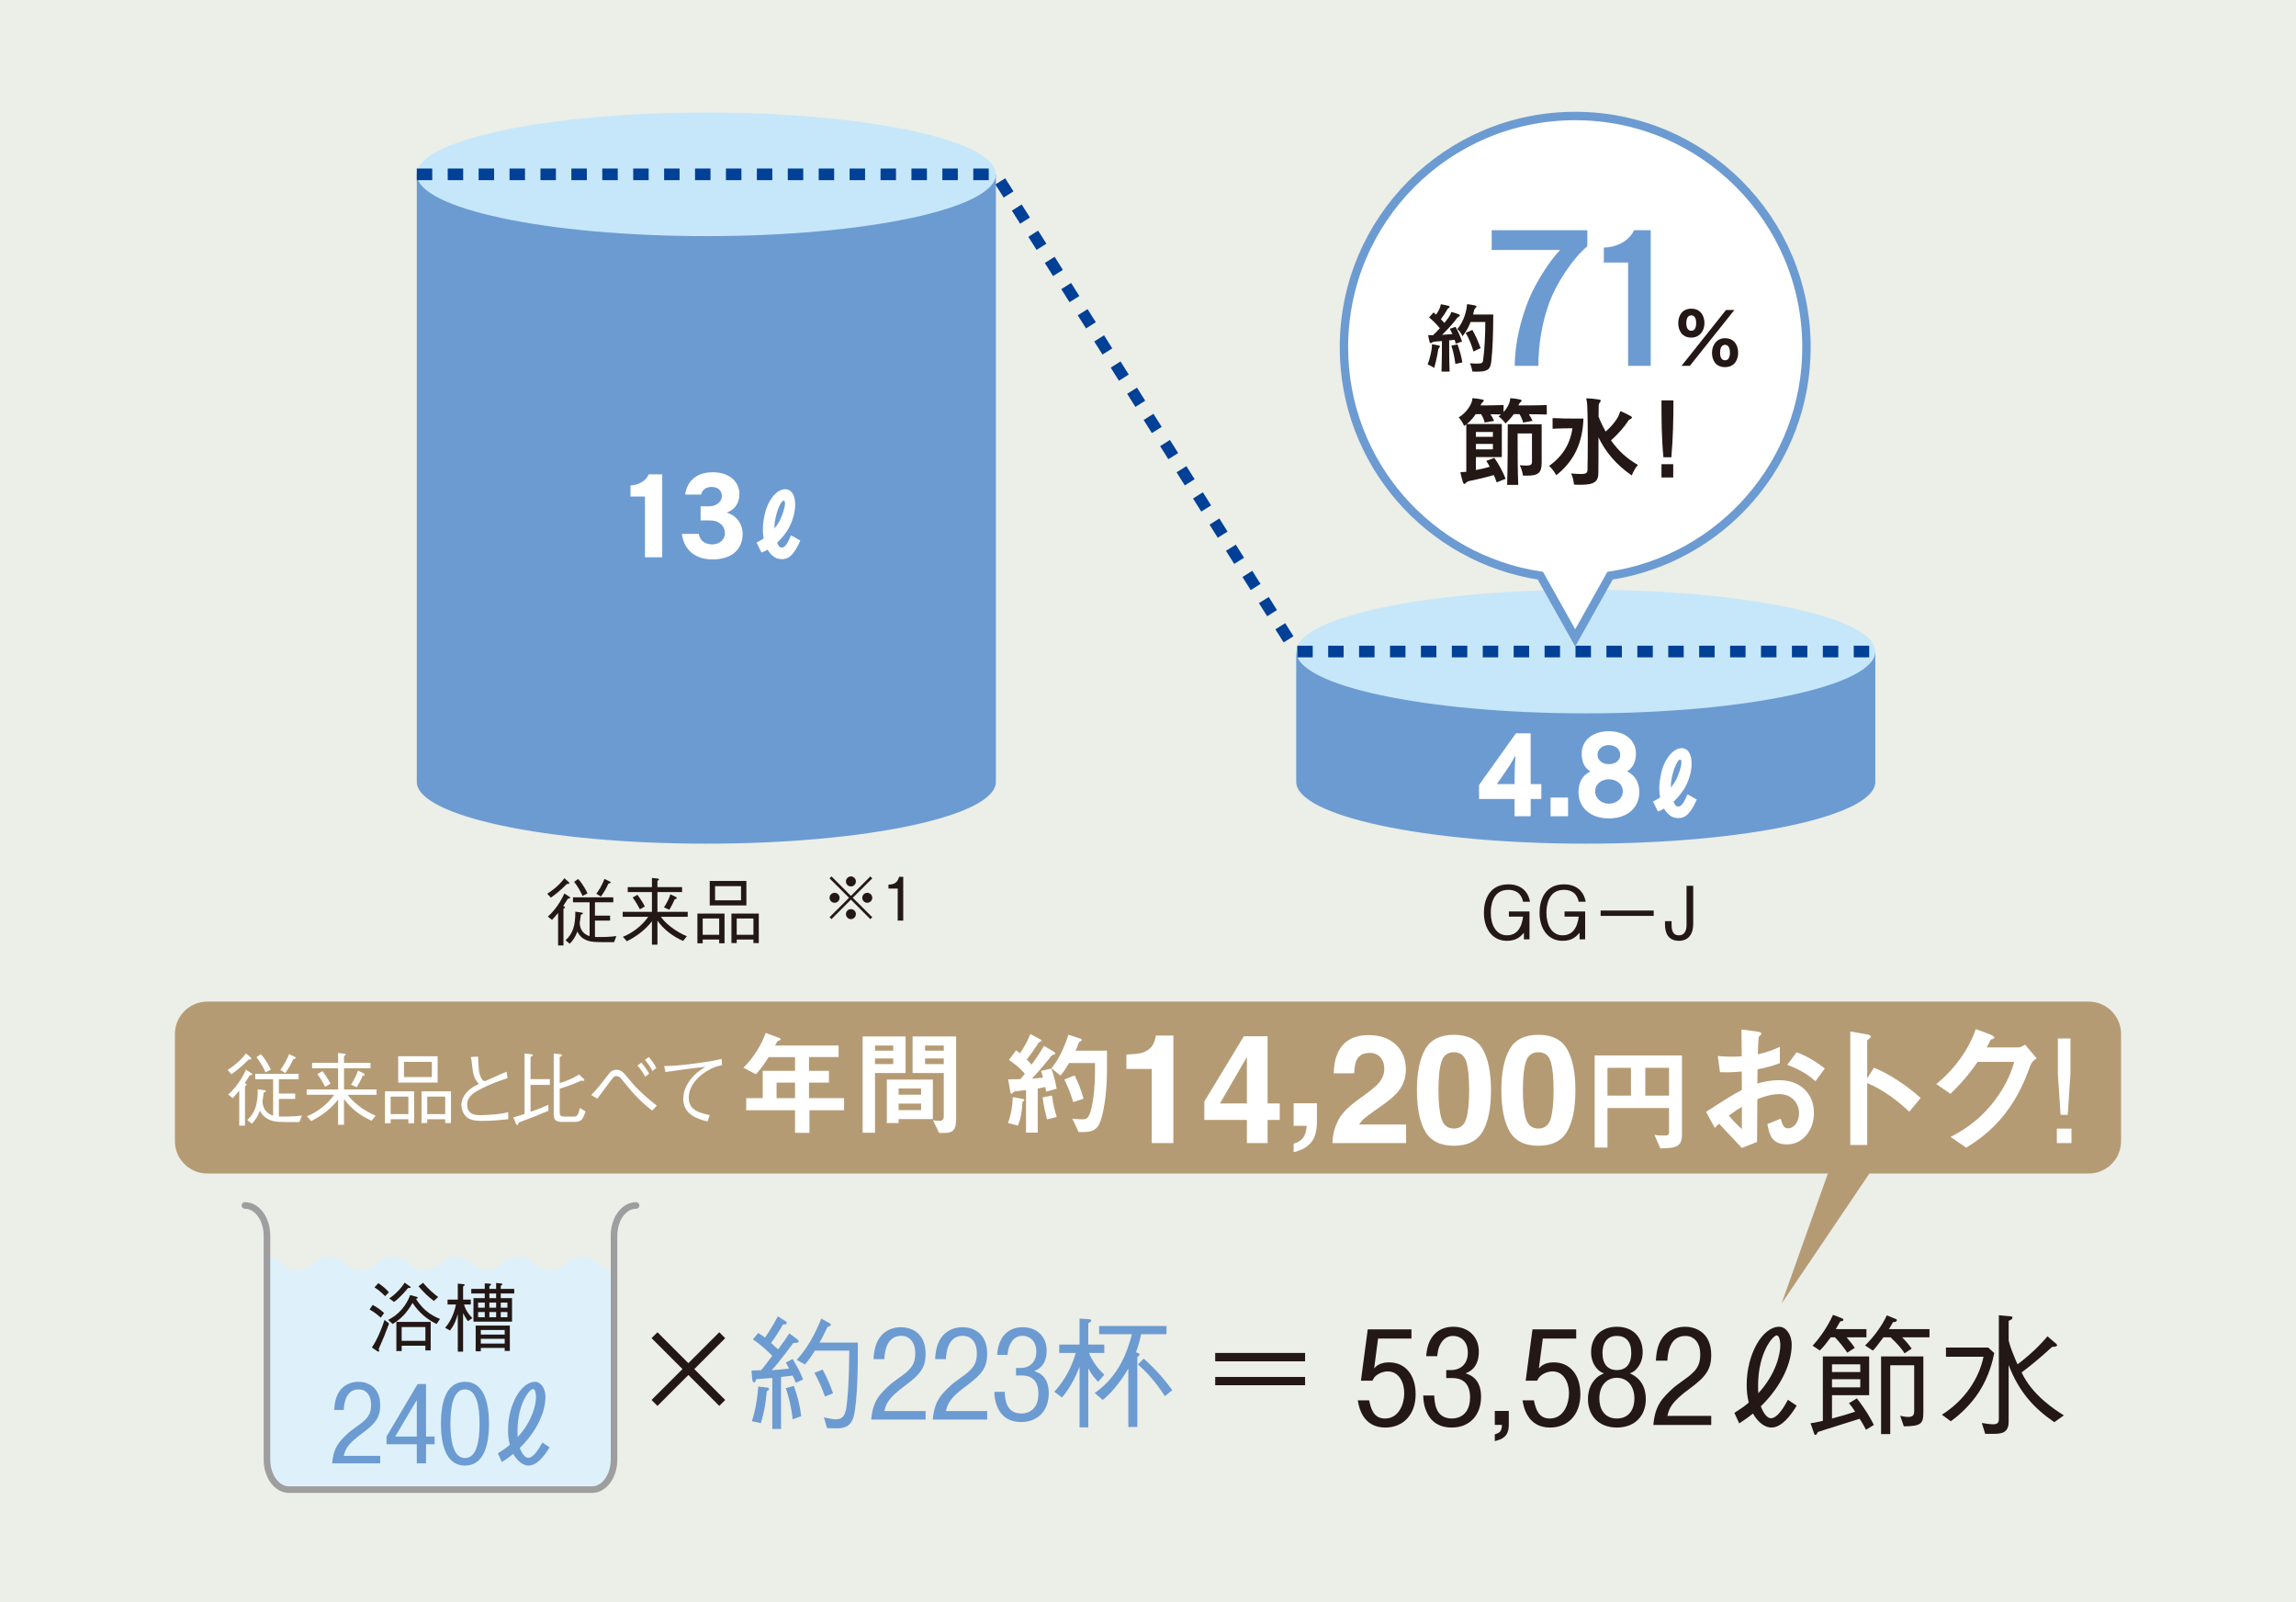 <?xml version="1.0" encoding="UTF-8"?><svg id="_レイヤー_2" xmlns="http://www.w3.org/2000/svg" xmlns:xlink="http://www.w3.org/1999/xlink" viewBox="0 0 344 240"><defs><style>.cls-1,.cls-2,.cls-3{fill:none;}.cls-4{fill:#b59b74;}.cls-5{fill:#c6e7f9;}.cls-2{stroke:#9e9e9f;stroke-linecap:round;stroke-linejoin:round;stroke-width:.987px;}.cls-6{fill:#231815;}.cls-3{stroke:#004097;stroke-dasharray:2.316 2.316;stroke-width:1.737px;}.cls-3,.cls-7{stroke-miterlimit:10;}.cls-8,.cls-7{fill:#fff;}.cls-9{fill:#eceee8;}.cls-10{fill:#6c9bd2;}.cls-7{stroke:#6c9bd2;stroke-width:1.261px;}.cls-11{fill:#def1fb;}.cls-12{clip-path:url(#clippath);}</style><clipPath id="clippath"><rect class="cls-1" width="344" height="240"/></clipPath></defs><g id="_レイヤー_1-2"><g class="cls-12"><rect class="cls-9" x="-13.957" y="-17.639" width="373" height="273"/><path class="cls-11" d="M82.451,190.271c-2.363,0-2.363-2.024-4.727-2.024-2.363,0-2.363,2.024-4.727,2.024-2.361,0-2.361-2.024-4.724-2.024s-2.363,2.024-4.727,2.024c-2.364,0-2.364-2.024-4.727-2.024-2.364,0-2.364,2.024-4.727,2.024-2.361,0-2.361-2.024-4.724-2.024-2.363,0-2.363,2.024-4.723,2.024-2.361,0-2.361-2.024-4.724-2.024v30.392c0,2.489,1.477,4.506,3.299,4.506h45.402c1.824,0,3.3-2.016,3.3-4.506v-28.367c-2.368,0-2.368-2.024-4.735-2.024-2.368,0-2.368,2.024-4.735,2.024Z"/><path class="cls-2" d="M36.697,180.575c1.822,0,3.299,2.016,3.299,4.507v33.556c0,2.489,1.477,4.506,3.299,4.506h45.402c1.822,0,3.3-2.016,3.3-4.506v-33.556c0-2.491,1.477-4.507,3.299-4.507"/><path class="cls-6" d="M97.621,209.713l4.631-4.63-4.631-4.631.886-.885,4.63,4.63,4.631-4.63.886.885-4.631,4.631,4.631,4.63-.886.886-4.631-4.63-4.63,4.63-.886-.886Z"/><path class="cls-6" d="M182.07,202.666h13.467v1.255h-13.467v-1.255ZM195.537,207.5h-13.467v-1.236h13.467v1.236Z"/><path class="cls-10" d="M119.233,207.131c-.166-.425-.258-.628-.479-1.07-.203.037-1.125.129-1.733.203v7.785h-1.311v-7.638c-.332.019-1.513.129-2.416.185-.037.147-.111.479-.296.479-.055,0-.258-.056-.295-.442l-.11-1.328c.313,0,1.162-.037,1.438-.056.222-.24.313-.332.886-1.107.147-.202.535-.7.793-1.051-.903-.886-1.845-1.771-2.914-2.454l.812-.959c.387.239.83.554,1.015.683.387-.572.978-1.421,1.918-3.173l1.126.7c.147.093.202.222.202.296,0,.239-.387.203-.553.203-.628,1.088-1.07,1.808-1.79,2.785.166.147.904.812,1.052.959.591-.793,1.218-1.66,1.679-2.397l1.089.793c.147.11.313.276.313.405,0,.203-.259.222-.793.24-2.104,2.804-2.676,3.45-3.247,4.077.978-.056,1.845-.147,2.601-.24-.184-.387-.276-.535-.479-.903l1.015-.535c.794,1.291,1.218,2.14,1.568,3.081l-1.089.479ZM114.88,208.404c-.203,2.232-.479,3.486-.886,4.778l-1.347-.295c.498-1.384.867-3.616.96-5.185l1.291.147c.074,0,.332.037.332.24,0,.166-.222.258-.351.313ZM118.754,212.61c-.185-1.9-.627-3.486-1.015-4.667l1.199-.332c.479,1.291.867,2.638,1.107,4.52l-1.292.479ZM127.904,212.167c-.442,1.716-1.697,1.789-2.602,1.789-.221,0-1.181-.019-1.383-.019l-.48-1.623c1.052.222,1.365.295,1.79.295,1.328,0,1.513-1.088,1.66-2.398.276-2.472.332-5.091.351-7.896h-5.147c-.59.96-.996,1.513-1.494,2.066l-1.235-.664c1.715-1.919,2.712-3.818,3.689-6.198l1.162.646c.147.073.258.166.258.276,0,.203-.424.313-.498.332-.351.738-.756,1.624-1.199,2.343h5.756c0,2.786,0,8.542-.627,11.051ZM123.605,209.197c-.479-1.347-.922-2.324-1.586-3.56l1.236-.48c.812,1.55,1.198,2.51,1.549,3.561l-1.199.479Z"/><path class="cls-10" d="M130.528,212.647c.239-2.785,1.254-3.8,2.915-5.313.295-.258,1.715-1.254,1.992-1.476,1.051-.849,1.697-1.531,1.697-3.08,0-.96-.24-1.643-.683-2.104-.24-.24-.664-.572-1.421-.572-2.324,0-2.49,2.693-2.527,3.487h-1.623c.055-.794.147-2.066.867-3.137.978-1.438,2.472-1.642,3.246-1.642,1.439,0,3.689.757,3.689,3.984,0,1.993-.737,3.044-2.97,4.687-2.73,1.992-2.951,2.841-3.21,3.893h6.18v1.272h-8.153Z"/><path class="cls-10" d="M139.754,212.647c.239-2.785,1.254-3.8,2.915-5.313.295-.258,1.715-1.254,1.992-1.476,1.052-.849,1.697-1.531,1.697-3.08,0-.96-.24-1.643-.683-2.104-.24-.24-.664-.572-1.421-.572-2.324,0-2.49,2.693-2.527,3.487h-1.623c.055-.794.147-2.066.867-3.137.978-1.438,2.472-1.642,3.246-1.642,1.439,0,3.689.757,3.689,3.984,0,1.993-.737,3.044-2.97,4.687-2.73,1.992-2.951,2.841-3.21,3.893h6.18v1.272h-8.153Z"/><path class="cls-10" d="M152.226,204.917h.664c1.494,0,2.38-.996,2.38-2.436,0-1.826-1.218-2.38-2.066-2.38-.443,0-1.181.111-1.734,1.033-.406.664-.461,1.347-.517,1.826h-1.55c.203-3.173,2.066-4.15,3.819-4.15,2.121,0,3.597,1.402,3.597,3.505,0,2.307-1.383,2.878-1.882,3.062.591.185,2.195.701,2.195,3.303,0,2.675-1.696,4.335-4.113,4.335-2.38,0-3.191-1.439-3.486-2.048-.48-.978-.535-1.882-.554-2.472h1.55c.055,1.032.166,3.246,2.509,3.246,1.033,0,2.546-.59,2.546-2.988,0-1.753-.849-2.712-2.491-2.712h-.866v-1.125Z"/><path class="cls-10" d="M164.533,207.001c-.664-.7-1.033-1.198-1.476-2.029v8.837h-1.31v-9.076c-1.033,2.768-2.49,4.464-2.639,4.612l-1.144-.867c.812-.886,2.38-2.823,3.21-5.812h-2.472v-1.254h3.044v-3.893l1.438.092c.166.019.313.056.313.185,0,.222-.313.351-.442.406v3.21h2.398v1.254h-2.306c.627,1.421,1.364,2.361,2.306,3.266l-.923,1.069ZM170.971,199.863c-.222,1.069-.442,1.789-.774,2.712.479.147.535.166.535.313,0,.166-.24.332-.332.405v10.46h-1.347v-8.744c-1.311,2.27-2.823,3.893-3.838,4.704l-1.199-1.051c3.838-2.639,4.981-6.604,5.571-8.8h-4.907v-1.236h10.092v1.236h-3.801ZM174.532,209.142c-1.568-2.417-2.951-3.801-4.04-4.76l.867-.867c2.011,1.79,3.247,3.32,4.279,4.723l-1.106.904Z"/><path class="cls-6" d="M57.048,197.388c-.397-.375-.886-.772-1.681-1.238l.477-.681c.637.352,1.147.704,1.703,1.215l-.499.704ZM56.729,202.099c.068.125.091.193.091.261,0,.068-.045.114-.113.114-.057,0-.137-.046-.159-.057l-.828-.568c.84-1.271,1.419-2.69,1.896-4.132l.682.533c-.5,1.362-.897,2.339-1.567,3.849ZM57.706,194.163c-.182-.182-.84-.852-1.601-1.328l.59-.624c.625.431,1.136.851,1.567,1.362l-.557.59ZM65.414,198.329c-1.407-.669-2.645-1.691-3.599-3.155-.919,1.566-1.748,2.406-2.985,3.155l-.682-.612c.488-.25,1.306-.692,2.101-1.646.522-.613.931-1.328,1.203-2.077l.965.261c.046.012.171.057.171.137,0,.124-.159.147-.262.17,1.227,1.976,2.725,2.656,3.6,3.009l-.512.76ZM61.145,192.926c-.204.25-1.146,1.419-2.111,2.101l-.715-.534c.931-.59,1.861-1.612,2.305-2.361l.828.591c.068.045.08.091.08.113,0,.125-.205.113-.387.091ZM63.734,202.292v-.704h-3.554v.795h-.794v-4.371h5.143v4.28h-.795ZM63.734,198.784h-3.554v2.065h3.554v-2.065ZM65.006,194.878c-.863-.624-1.601-1.396-2.305-2.19l.682-.534c.862,1.011,1.555,1.59,2.27,2.135l-.646.59Z"/><path class="cls-6" d="M70.121,197.899c-.147-.171-.317-.375-.738-1.192v5.768h-.794v-5.643c-.262.977-.545,1.646-1.158,2.475l-.738-.408c.852-.988,1.362-2.214,1.624-3.485h-1.261v-.738h1.533v-2.396l.794.08c.058,0,.239.022.239.125,0,.102-.147.17-.239.215v1.976h1.158v.738h-1.01c.091.341.295,1.078,1.248,2.032l-.658.454ZM75.025,193.755v.703h1.691v3.52h-5.778v-3.52h1.691v-.703h-2.021v-.682h2.021v-.828l.727.045c.103.012.228.034.228.125,0,.102-.137.17-.262.238v.42h1.011v-.886l.704.068c.147.012.227.046.227.125,0,.103-.147.17-.238.204v.488h2.021v.682h-2.021ZM75.616,202.36v-.442h-3.576v.5h-.772v-3.849h5.12v3.791h-.771ZM72.63,195.128h-.999v.761h.999v-.761ZM72.63,196.536h-.999v.783h.999v-.783ZM75.616,199.227h-3.576v.692h3.576v-.692ZM75.616,200.543h-3.576v.716h3.576v-.716ZM74.333,193.755h-1.011v.703h1.011v-.703ZM74.333,195.128h-1.011v.761h1.011v-.761ZM74.333,196.536h-1.011v.783h1.011v-.783ZM76.024,195.128h-.999v.761h.999v-.761ZM76.024,196.536h-.999v.783h.999v-.783Z"/><path class="cls-10" d="M49.763,219.21c.212-2.461,1.108-3.357,2.575-4.693.261-.229,1.515-1.108,1.76-1.304.929-.75,1.499-1.353,1.499-2.722,0-.848-.212-1.45-.603-1.857-.212-.212-.587-.506-1.255-.506-2.054,0-2.2,2.38-2.232,3.08h-1.435c.049-.7.13-1.825.766-2.77.864-1.271,2.184-1.451,2.868-1.451,1.271,0,3.26.669,3.26,3.521,0,1.76-.652,2.688-2.624,4.14-2.412,1.76-2.607,2.509-2.835,3.438h5.459v1.124h-7.203Z"/><path class="cls-10" d="M63.828,207.314v7.871h1.288v1.157h-1.288v2.868h-1.385v-2.868h-4.53v-1.157l4.661-7.871h1.254ZM62.443,215.185v-5.459l-3.227,5.459h3.227Z"/><path class="cls-10" d="M73.266,213.262c0,2.885-.636,6.274-3.602,6.274-2.982,0-3.602-3.438-3.602-6.274,0-2.852.619-6.274,3.602-6.274s3.602,3.455,3.602,6.274ZM67.774,210.198c-.163.685-.293,1.857-.293,3.063,0,.848.065,2.966.685,4.123.179.342.603,1.026,1.499,1.026,1.792,0,2.184-2.623,2.184-5.149,0-2.493-.392-5.134-2.184-5.134-1.141,0-1.646,1.093-1.891,2.07Z"/><path class="cls-10" d="M79.199,219.536c-.831,0-1.679-.652-2.298-1.744-.668.538-1.108.831-1.711,1.223l-.603-1.304c.961-.619,1.205-.782,1.792-1.288-.195-.732-.261-1.482-.261-2.216,0-3.797,1.972-7.22,4.042-7.22.798,0,1.564.896,1.564,2.233,0,2.216-1.206,5.101-3.847,7.675.392,1.027.864,1.483,1.255,1.483.896,0,1.793-1.695,2.119-2.298l1.092.733c-.701,1.157-1.842,2.722-3.146,2.722ZM79.851,208.064c-.44,0-2.314,2.086-2.314,6.307,0,.439.017.685.032.896,2.2-2.396,2.738-4.856,2.738-6.014,0-.244-.065-1.189-.456-1.189Z"/><path class="cls-6" d="M206.47,200.507l-.588,4.471c.235-.255.804-.901,2.216-.901,2.451,0,4,1.882,4,4.765,0,3.137-1.922,5-4.549,5-3.412,0-3.961-3.118-4.118-4.079h1.706c.255,1.235.647,2.726,2.373,2.726,2.137,0,2.882-2.274,2.882-3.784,0-1.627-.804-3.274-2.471-3.274-.471,0-1.137.157-1.687.588-.313.235-.45.471-.607.805h-1.726l1.02-7.687h6.549v1.372h-5Z"/><path class="cls-6" d="M216.685,205.233h.706c1.588,0,2.529-1.059,2.529-2.588,0-1.941-1.294-2.529-2.196-2.529-.471,0-1.255.117-1.843,1.098-.432.706-.49,1.432-.549,1.941h-1.647c.216-3.372,2.196-4.412,4.059-4.412,2.255,0,3.823,1.49,3.823,3.726,0,2.451-1.47,3.059-1.999,3.255.627.196,2.333.745,2.333,3.51,0,2.844-1.804,4.608-4.373,4.608-2.529,0-3.392-1.53-3.705-2.177-.51-1.039-.569-2-.589-2.628h1.647c.059,1.099.177,3.451,2.666,3.451,1.099,0,2.706-.627,2.706-3.176,0-1.863-.901-2.883-2.646-2.883h-.922v-1.196Z"/><path class="cls-6" d="M223.959,215.88v-1.02c.765-.235,1.02-.432,1.078-1.412h-1.078v-2.098h2.098v2.078c0,1.882-1.117,2.177-2.098,2.451Z"/><path class="cls-6" d="M231.153,200.507l-.588,4.471c.235-.255.804-.901,2.216-.901,2.451,0,4,1.882,4,4.765,0,3.137-1.922,5-4.549,5-3.412,0-3.961-3.118-4.118-4.079h1.706c.255,1.235.647,2.726,2.373,2.726,2.137,0,2.882-2.274,2.882-3.784,0-1.627-.804-3.274-2.471-3.274-.471,0-1.137.157-1.687.588-.313.235-.45.471-.607.805h-1.726l1.02-7.687h6.549v1.372h-5Z"/><path class="cls-6" d="M246.584,209.586c0,2.431-1.568,4.255-4.333,4.255-2.805,0-4.334-1.863-4.334-4.255,0-1.196.354-2.216,1.099-3,.392-.432.726-.608,1.294-.863-.412-.156-.883-.353-1.451-1.274-.235-.412-.471-1.02-.471-1.922,0-2.059,1.313-3.784,3.863-3.784,2.51,0,3.862,1.687,3.862,3.784,0,.941-.235,1.745-.902,2.51-.333.393-.549.49-1.02.687.569.255,2.393,1.099,2.393,3.863ZM239.623,209.507c0,1.412.667,2.98,2.628,2.98,1.94,0,2.627-1.549,2.627-2.98,0-1.784-.98-3.117-2.627-3.117-1.53,0-2.628,1.177-2.628,3.117ZM240.094,202.664c0,1.745.843,2.568,2.157,2.568,2.117,0,2.156-2.059,2.156-2.568,0-1.726-.823-2.549-2.156-2.549-1.785,0-2.157,1.49-2.157,2.549Z"/><path class="cls-6" d="M247.719,213.448c.255-2.961,1.334-4.039,3.099-5.646.313-.275,1.823-1.334,2.117-1.569,1.118-.901,1.804-1.627,1.804-3.274,0-1.02-.255-1.745-.726-2.235-.255-.255-.705-.607-1.51-.607-2.471,0-2.646,2.862-2.686,3.706h-1.726c.059-.844.156-2.196.921-3.334,1.04-1.529,2.628-1.745,3.451-1.745,1.529,0,3.922.805,3.922,4.235,0,2.118-.784,3.235-3.157,4.98-2.901,2.118-3.137,3.02-3.411,4.138h6.568v1.353h-8.667Z"/><path class="cls-6" d="M265.404,213.841c-1,0-2.02-.785-2.765-2.099-.804.647-1.333,1-2.059,1.471l-.726-1.568c1.157-.745,1.451-.941,2.157-1.549-.235-.883-.313-1.784-.313-2.667,0-4.568,2.372-8.687,4.862-8.687.961,0,1.883,1.079,1.883,2.687,0,2.667-1.451,6.138-4.628,9.235.471,1.235,1.039,1.784,1.51,1.784,1.078,0,2.157-2.039,2.549-2.765l1.314.883c-.844,1.392-2.216,3.274-3.785,3.274ZM266.189,200.037c-.529,0-2.784,2.51-2.784,7.588,0,.529.02.823.039,1.078,2.646-2.882,3.294-5.843,3.294-7.235,0-.294-.079-1.431-.549-1.431Z"/><path class="cls-6" d="M273.108,203.194h6.94v5.804h-5.568v3.49c1.49-.392,2.274-.627,3.471-1.02-.333-.529-.588-.862-.922-1.274l1.177-.726c1.235,1.588,1.961,2.823,2.549,3.98l-1.177.726c-.529-1-.705-1.255-.96-1.647-.784.255-4.274,1.354-4.98,1.569-.49.156-.765.255-1.274.411-.177.393-.255.432-.373.432-.117,0-.156-.098-.176-.157l-.55-1.588c.354-.039.726-.098,1.844-.353v-9.647ZM279.637,199.096v1.235h-2.961c.726.862.961,1.176,1.216,1.568l-1.118.726c-.627-.902-1.098-1.51-1.843-2.294h-.647c-.51.686-1.02,1.392-1.627,1.961l-1.078-.706c.823-.922,2.02-2.393,3.059-4.628l1.274.49c.117.039.274.118.274.235,0,.196-.157.216-.471.255-.392.687-.432.765-.667,1.157h4.589ZM278.716,204.37h-4.235v1.156h4.235v-1.156ZM278.716,206.606h-4.235v1.216h4.235v-1.216ZM289.088,199.096v1.235h-4.098c.393.392.804.823,1.432,1.686l-1.059.706c-.412-.607-.941-1.313-2.099-2.392h-1.078c-.922,1.255-1.216,1.607-1.588,1.98l-1.157-.765c1.294-1.255,2.549-2.98,3.255-4.51l1.255.51c.137.039.255.098.255.216,0,.234-.373.274-.588.294-.157.274-.334.627-.608,1.039h6.078ZM281.833,203.194h6.334v8.333c0,1.765-.334,2.099-2.922,2.138l-.549-1.588c.235.059.765.176,1.216.176.843,0,.882-.471.882-.901v-6.844h-3.588v10.313h-1.373v-11.627Z"/><path class="cls-6" d="M290.949,211.919c3.392-2.138,5.549-5.373,6.234-8.687h-5.627v-1.372h6.333l.902.823c-.235,1.118-.726,3.412-2.294,5.843-1.118,1.706-2.568,3.177-4.216,4.373l-1.333-.98ZM301.204,197.174c.255.02.313.099.313.216,0,.196-.138.274-.568.471v2.823c0,.354.47,1.647.646,2.059.313.805.49,1.216.687,1.628.726-.549,2.549-1.922,4.49-4.196l1.274,1.098c.059.04.156.138.156.235,0,.196-.294.216-.745.255-1.765,1.628-3.353,2.922-4.568,3.824,1.628,3.45,5,5.588,6.333,6.431l-1.431,1.02c-3.039-2.078-5.313-4.549-6.843-8.568v8.51c0,1.608-1,1.804-2.216,1.804h-1.294l-.511-1.627c.726.117,1.255.196,1.687.196.647,0,.863-.255.863-.726v-15.607l1.726.156Z"/><path class="cls-4" d="M312.94,150.041H31.06c-2.676,0-4.852,2.173-4.852,4.851v16.049c0,2.67,2.159,4.835,4.822,4.85.011,0,.021.002.029.002.011,0,.021-.002.029-.002h242.774l-6.937,19.475,13.159-19.475h32.828c.008,0,.019.002.027.002.011,0,.021-.002.029-.002,2.668-.015,4.822-2.179,4.822-4.85v-16.049c0-2.678-2.171-4.851-4.852-4.851Z"/><path class="cls-8" d="M34.095,160.277c.543-.343,1.713-1.099,2.764-2.492l.697.614c.035.047.094.106.094.177,0,.142-.13.13-.378.13-1.192,1.182-2.02,1.808-2.598,2.209l-.579-.638ZM34.19,163.961c.413-.354,1.688-1.571,2.669-3.721l.791.521c.118.07.143.117.143.165,0,.118-.166.142-.366.142-.366.591-.496.791-.756,1.181.2.095.283.142.283.225,0,.095-.189.189-.248.225v5.917h-.862v-5.244c-.188.236-.543.662-.98,1.122l-.673-.531ZM37.049,167.776c1.228-1.146,1.57-2.421,1.57-4.605l1.016.142c.106.012.213.059.213.13,0,.095-.13.142-.331.212-.035.248-.118.78-.142.992-.012.071-.047.166-.047.236,0,.779.295,1.843,1.594,2.221v-5.444h-2.681v-.804h6.496v.804h-2.953v2.149h2.434v.803h-2.434v2.634c1.417.035,2.374-.012,3.449-.142l-.378.98c-2.988,0-3.484,0-4.205-.236-.826-.283-1.334-.721-1.7-1.477-.308.839-.674,1.394-1.229,1.961l-.673-.556ZM39.08,157.903c.756.826,1.299,1.89,1.5,2.314l-.792.426c-.366-.815-.756-1.488-1.357-2.28l.649-.46ZM41.997,160.277c.425-.556.826-1.182,1.322-2.374l.851.413c.06.023.142.071.142.142,0,.106-.118.142-.366.189-.33.744-.649,1.322-1.204,2.09l-.744-.46Z"/><path class="cls-8" d="M52.099,163.996c.2.283.661.909,1.688,1.689.768.578,1.606,1.074,2.492,1.44l-.603.756c-1.642-.721-3.105-1.807-4.134-3.271v3.874h-.886v-3.779c-.838,1.146-2.361,2.421-4.039,3.224l-.638-.708c1.63-.674,3.059-1.783,4.087-3.225h-4.122v-.803h4.712v-3.177h-3.897v-.804h3.897v-1.476l.874.094c.213.023.26.083.26.142,0,.095-.13.166-.248.225v1.016h3.969v.804h-3.969v3.177h4.878v.803h-4.322ZM48.721,162.792c-.673-1.252-.992-1.666-1.169-1.901l.768-.438c.578.779.909,1.323,1.192,1.878l-.791.461ZM54.307,161.198c-.342.803-.685,1.382-.85,1.665l-.862-.378c.566-.886.838-1.512,1.039-2.114l.862.426c.059.023.153.07.153.165,0,.106-.106.165-.343.236Z"/><path class="cls-8" d="M61.186,168.26v-.603h-2.658v.603h-.85v-4.783h4.369v4.783h-.861ZM61.186,166.89v-2.622h-2.658v2.622h2.658ZM59.662,162.166v-3.945h5.905v3.945h-5.905ZM64.705,161.339v-2.279h-4.181v2.279h4.181ZM66.701,168.225v-.567h-2.692v.567h-.851v-4.748h4.405v4.748h-.862ZM66.701,166.89v-2.622h-2.692v2.622h2.692Z"/><path class="cls-8" d="M71.62,158.269c.035.295.083,1.582.106,1.842.047.544.177,1.087.473,1.536.118.177.224.235.437.318.52-.236,2.799-1.229,3.26-1.44l.153.979c-1.122.366-2.527.827-4.311,1.772-.567.307-1.748.956-1.748,2.125,0,1.642,1.299,1.642,2.031,1.642.142,0,1.477-.023,2.693-.177.578-.071.861-.13,1.429-.26v1.051c-1.287.13-2.362.248-3.909.248-1.5,0-2.031-.283-2.433-.685-.521-.52-.674-1.264-.674-1.701,0-1.216.945-2.078,1.264-2.338.52-.414,1.063-.674,1.358-.815-.803-.826-.909-1.688-1.051-3.07-.036-.343-.06-.461-.095-.638-.047-.201-.047-.225-.06-.319l1.075-.07Z"/><path class="cls-8" d="M79.49,162.521v4.026c1.063-.365,1.713-.613,2.669-1.051v.897c-1.394.591-2.479,1.039-4.452,1.76-.023.118-.071.366-.225.366-.082,0-.118-.059-.188-.225l-.39-.921c.307-.071.731-.177,1.688-.508v-9.047l.957.095c.165.012.271.059.271.142,0,.047,0,.118-.331.271v3.331h2.894v.862h-2.894ZM86.163,168.059h-1.901c-1.181,0-1.299-.413-1.299-1.382v-8.857l.944.095c.142.012.284.035.284.153s-.143.189-.331.26v3.909c1.11-.33,1.973-.708,2.917-1.287l.673.661c.024.023.106.106.106.178,0,.106-.118.118-.188.118-.083,0-.142-.012-.248-.048-1.146.508-2.056.862-3.26,1.217v3.472c0,.426,0,.709.732.709h1.394c.26,0,.425-.035.603-.354.105-.177.117-.248.283-.933l.862.52c-.343,1.027-.591,1.57-1.571,1.57Z"/><path class="cls-8" d="M88.578,164.032c.979-1.004,1.5-1.689,2.479-2.965.296-.39.626-.827,1.335-.827.721,0,1.217.626,1.818,1.382,1.488,1.878,3.271,3.271,4.205,4.004l-.709.732c-2.043-1.57-3.13-2.917-4.547-4.665-.26-.319-.438-.496-.779-.496-.378,0-.438.095-1.087.957-.283.378-1.535,2.09-1.795,2.421l-.921-.543ZM96.089,159.19c.438.473.874,1.11,1.169,1.63l-.59.461c-.166-.296-.603-1.087-1.169-1.666l.59-.425ZM97.199,158.339c.401.426.874,1.099,1.134,1.63l-.579.461c-.295-.579-.708-1.205-1.134-1.665l.579-.426Z"/><path class="cls-8" d="M99.508,159.686c1.062-.012,1.83-.023,4.488-.366,2.633-.343,3.283-.496,4.121-.709l.06.957c-1.146.189-2.209.744-3.118,1.477-1.665,1.346-1.866,2.728-1.866,3.342,0,1.512.851,2.197,3.142,2.657l-.33.945c-1.146-.271-3.638-.897-3.638-3.366,0-1.512.826-2.728,1.653-3.555.543-.543.992-.839,1.665-1.252-1.736.165-4.027.484-5.988.768l-.188-.897Z"/><path class="cls-8" d="M121.278,166.312v3.383h-2.163v-3.383h-7.313v-1.819h2.472v-4.086h4.842v-2.061h-3.948c-.979,1.562-1.511,2.129-1.923,2.575l-1.854-.979c1.597-1.613,2.713-3.485,3.331-5.219l2.111.79c.086.034.12.103.12.154,0,.051-.034.12-.086.154-.052.018-.326.086-.36.138-.034,0-.344.583-.378.652h9.511v1.733h-4.429v2.061h2.987v1.769h-2.987v2.317h5.253v1.819h-5.185ZM119.115,162.175h-2.764v2.317h2.764v-2.317Z"/><path class="cls-8" d="M131.097,160.732v8.944h-1.853v-14.419h6.437v5.475h-4.584ZM133.829,156.612h-2.731v.774h2.731v-.774ZM133.829,158.551h-2.731v.844h2.731v-.844ZM134.634,167.633v.601h-1.766v-6.521h6.899v5.921h-5.134ZM138.001,163.049h-3.367v.93h3.367v-.93ZM138.001,165.316h-3.367v.98h3.367v-.98ZM141.537,169.711h-.824l-.928-1.889c.292.035.653.069.997.069.309,0,.618-.069.618-.67v-6.49h-4.67v-5.475h6.521v12.429c0,1.511-.463,2.025-1.715,2.025ZM141.4,156.612h-2.801v.774h2.801v-.774ZM141.4,158.551h-2.801v.844h2.801v-.844Z"/><path class="cls-8" d="M153.194,165.059c-.086,1.425-.188,2.317-.687,3.554l-1.477-.395c.326-.91.602-1.94.722-3.88l1.407.257c.104.018.31.069.31.172,0,.086-.086.154-.275.292ZM156.748,163.531c-.034-.154-.068-.377-.137-.703-.602.154-.842.171-1.134.223v6.609h-1.751v-6.369c-.618.069-1.305.138-1.527.172-.12,0-.24.018-.378.172-.138.137-.188.188-.274.188-.052,0-.138-.068-.155-.154l-.343-1.991c.738,0,1.115,0,1.837-.034.172-.206.429-.481.669-.808-.875-.979-1.596-1.527-2.386-2.06l1.064-1.442c.274.188.429.309.584.446.737-1.064,1.133-1.871,1.562-2.884l1.528.823c.086.052.12.121.12.155,0,.051-.034.103-.103.137-.224.104-.275.138-.31.189-.876,1.321-1.013,1.527-1.769,2.506.292.292.481.498.704.79.996-1.373,1.459-2.129,1.871-2.833l1.562.944c.104.052.12.154.12.189,0,.154-.172.188-.188.188-.274.018-.292.052-.532.36-.876,1.116-1.803,2.197-2.765,3.228.55-.034.91-.068,1.648-.154-.086-.309-.172-.67-.292-.996l1.545-.36c.361,1.013.618,1.975.79,3.021l-1.562.446ZM156.886,167.686c-.36-1.288-.532-2.163-.67-3.297l1.391-.291c.206,1.511.516,2.592.722,3.21l-1.442.378ZM164.869,167.978c-.481,1.373-1.408,1.597-2.524,1.597h-.738l-.943-2.009c.36.034.909.103,1.527.103.55,0,.893-.137,1.219-1.219.344-1.133.652-3.416.652-6.043v-1.168h-3.896c-.498.858-.807,1.34-1.288,1.872l-1.339-1.082c.772-.996,1.597-2.197,2.541-5.03l1.819.601c.086.035.172.086.172.172s-.052.138-.12.172c-.258.12-.274.138-.36.36-.206.55-.24.67-.446,1.082h4.704v3.21c0,2.438-.344,5.597-.979,7.383ZM160.8,165.093c-.498-1.648-.961-2.627-1.339-3.382l1.545-.618c.43.841.876,1.854,1.339,3.485l-1.545.515Z"/><path class="cls-8" d="M175.8,171.232h-3.248v-11.107h-3.788v-2.158c1-.045,1.699-.111,2.1-.2.637-.141,1.155-.422,1.555-.844.274-.289.482-.675.623-1.155.082-.289.122-.504.122-.645h2.637v16.109Z"/><path class="cls-8" d="M191.739,165.29v2.473h-1.822v3.469h-3.102v-3.469h-6.376v-2.762l5.921-9.774h3.557v10.063h1.822ZM182.783,165.29h4.032v-6.953l-4.032,6.953Z"/><path class="cls-8" d="M197.104,169.792c-.136.559-.39,1.041-.76,1.449-.4.438-.87.768-1.409.99-.54.222-.911.333-1.115.333v-1.244c.649-.182,1.127-.483,1.432-.905.306-.423.481-1.016.526-1.777h-1.958v-3.374h3.488v2.921c0,.514-.068,1.049-.204,1.607Z"/><path class="cls-8" d="M206.836,158.403c-.378-.452-.919-.678-1.622-.678-.963,0-1.618.359-1.966,1.077-.2.415-.318,1.074-.355,1.978h-3.077c.052-1.37.3-2.477.744-3.32.844-1.604,2.344-2.406,4.499-2.406,1.703,0,3.058.472,4.065,1.416,1.007.943,1.511,2.192,1.511,3.747,0,1.192-.355,2.251-1.066,3.176-.467.615-1.233,1.3-2.3,2.055l-1.267.899c-.792.562-1.334.97-1.627,1.222-.292.251-.539.544-.738.877h7.031v2.787h-11.03c.029-1.155.277-2.21.744-3.166.452-1.073,1.518-2.21,3.199-3.41,1.459-1.044,2.402-1.791,2.832-2.243.659-.703.989-1.474.989-2.311,0-.681-.189-1.247-.566-1.699Z"/><path class="cls-8" d="M217.839,171.63c-2.049,0-3.486-.719-4.311-2.155-.825-1.437-1.237-3.484-1.237-6.144,0-2.658.412-4.71,1.237-6.154.824-1.443,2.262-2.166,4.311-2.166,2.05,0,3.488.723,4.316,2.166.821,1.444,1.232,3.496,1.232,6.154,0,2.659-.413,4.707-1.237,6.144-.825,1.437-2.262,2.155-4.312,2.155ZM219.685,167.574c.288-.978.433-2.393.433-4.244,0-1.94-.146-3.377-.438-4.311-.292-.933-.907-1.399-1.846-1.399s-1.56.467-1.862,1.399c-.303.934-.455,2.37-.455,4.311,0,1.852.152,3.269.455,4.25s.924,1.472,1.862,1.472,1.556-.492,1.851-1.478Z"/><path class="cls-8" d="M230.489,171.63c-2.049,0-3.486-.719-4.311-2.155-.825-1.437-1.237-3.484-1.237-6.144,0-2.658.412-4.71,1.237-6.154.824-1.443,2.262-2.166,4.311-2.166,2.05,0,3.488.723,4.316,2.166.821,1.444,1.232,3.496,1.232,6.154,0,2.659-.413,4.707-1.237,6.144-.825,1.437-2.262,2.155-4.312,2.155ZM232.336,167.574c.288-.978.433-2.393.433-4.244,0-1.94-.146-3.377-.438-4.311-.292-.933-.907-1.399-1.846-1.399s-1.56.467-1.862,1.399c-.303.934-.455,2.37-.455,4.311,0,1.852.152,3.269.455,4.25s.924,1.472,1.862,1.472,1.556-.492,1.851-1.478Z"/><path class="cls-8" d="M248.759,172.022l-.875-2.026c.274.052.566.104,1.441.104.567,0,.738-.069.738-.566v-3.554h-9.219v5.923h-1.923v-13.804h13.082v11.829c0,1.785-.772,2.077-3.245,2.095ZM244.364,159.952h-3.52v4.172h3.52v-4.172ZM250.063,159.952h-3.554v4.172h3.554v-4.172Z"/><path class="cls-8" d="M255.614,166.553c3.52-2.274,3.927-2.511,5.364-3.283l-.021-2.768c-1.287.128-2.06.149-3.262.106l-.321-2.425c.601.064,1.115.107,2.103.107.537,0,.858-.021,1.48-.064-.021-2.425-.021-2.618-.043-4.013l2.383.321c.601.086.601.236.601.344,0,.086-.322.344-.365.408-.085.128-.149,2.231-.171,2.64,1.373-.301,2.103-.559,3.305-1.116v2.446c-1.353.515-2.36.729-3.348.923l-.021,2.124c.622-.171,1.781-.493,3.305-.493,3.326,0,5.172,2.21,5.172,4.893,0,2.64-1.717,4.722-4.013,4.722-2.361,0-2.661-1.48-2.962-3.048l1.996-.794c.257.88.429,1.438,1.094,1.438.772,0,1.652-.773,1.652-2.275,0-1.438-1.029-2.854-2.982-2.854-1.267,0-2.511.472-3.262.751-.021,3.412-.021,3.798-.043,6.416l-2.275.901c-.923-.987-1.459-1.566-3.412-3.627-.3.279-.343.301-.644.623l-1.309-2.404ZM260.978,165.802c-.601.365-1.051.645-1.952,1.31.687.858,1.566,1.674,1.952,2.017v-3.326ZM272.01,161.961c-.966-.837-2.082-1.652-4.229-2.446l1.396-1.889c1.76.644,3.176,1.609,4.228,2.425l-1.395,1.91Z"/><path class="cls-8" d="M286.065,166.532c-1.588-1.48-3.733-3.219-6.309-4.292v9.271h-2.533v-16.997l2.575.451c.064.021.516.086.516.344,0,.128-.558.472-.558.579v5.644l1.008-1.588c1.095.473,1.803.751,3.648,1.953,1.695,1.116,2.489,1.824,3.348,2.575l-1.695,2.06Z"/><path class="cls-8" d="M304.221,159.558c-.772,2.081-1.717,4.57-3.82,7.274-2.167,2.79-4.441,4.228-5.815,5.086l-2.339-1.609c1.33-.708,4.163-2.167,6.717-5.601,1.846-2.489,2.489-4.485,2.833-5.645h-5.494c-.729,1.052-1.91,2.704-4.077,4.786l-2.125-1.46c3.069-2.468,5.064-5.665,5.923-8.24l2.211.837c.129.043.558.236.558.45,0,.172-.235.215-.536.301-.129.322-.387.751-.601,1.159h4.807c.258,0,.601-.193.944-.408l1.738,2.039c-.43.3-.751.579-.923,1.03Z"/><path class="cls-8" d="M310.358,169.065v2.167h-2.188v-2.167h2.188ZM310.208,160.823l-.407,6.181h-1.073l-.407-6.181v-5.258h1.888v5.258Z"/><path class="cls-10" d="M62.446,26.115v91.003c0,5.116,19.423,9.261,43.383,9.261,23.958,0,43.381-4.146,43.381-9.261V26.115H62.446Z"/><path class="cls-5" d="M149.209,26.115c0,5.114-19.423,9.257-43.381,9.257-23.96,0-43.383-4.144-43.383-9.257,0-5.115,19.423-9.259,43.383-9.259,23.958,0,43.381,4.144,43.381,9.259Z"/><path class="cls-10" d="M194.207,97.596v19.522c0,5.116,19.425,9.261,43.383,9.261,23.958,0,43.381-4.146,43.381-9.261v-19.522h-86.763Z"/><path class="cls-5" d="M280.97,97.596c0,5.115-19.423,9.262-43.381,9.262-23.958,0-43.383-4.147-43.383-9.262,0-5.112,19.425-9.257,43.383-9.257,23.958,0,43.381,4.146,43.381,9.257Z"/><polyline class="cls-3" points="62.446 26.115 149.209 26.115 194.207 97.596 280.97 97.596"/><path class="cls-8" d="M96.633,83.48v-9.098h-2.165v-1.661c1.292-.067,2.366-.756,2.719-1.662h2.031v12.421h-2.585Z"/><path class="cls-8" d="M106.733,83.799c-2.534,0-4.264-1.394-4.565-3.827h2.518c.201,1.058.974,1.577,2.014,1.577,1.041,0,1.914-.654,1.914-1.694,0-1.041-.856-1.897-2.199-1.897h-1.443v-2.114h1.275c1.142,0,1.914-.739,1.914-1.527,0-.823-.604-1.377-1.527-1.377-.89,0-1.427.437-1.578,1.142h-2.4c.303-2.115,1.796-3.34,4.129-3.34,2.451,0,3.995,1.376,3.995,3.272,0,1.209-.57,2.316-1.913,2.77,1.427.403,2.4,1.646,2.4,3.206,0,2.282-1.611,3.811-4.532,3.811Z"/><path class="cls-8" d="M117.17,83.755c-.192,0-.386-.027-.605-.069-.481-.096-1.115-.592-1.556-1.349-.44.262-.922.427-.922.427l-.743-1.486s.619-.303,1.073-.619c-.082-.413-.124-.84-.124-1.308,0-.551.056-1.129.18-1.775.426-2.656,1.913-4.294,3.165-4.294.124,0,.248.014.372.055.716.179,1.128,1.06,1.128,2.257,0,.95-.261,2.093-.825,3.262-.551,1.061-1.253,1.845-1.886,2.437.165.399.344.661.537.716.055.014.109.014.165.014.522,0,.867-.633,1.39-1.83l1.391.784c-.854,1.927-1.61,2.78-2.739,2.78ZM117.459,75.001c-.014,0-.027-.014-.041-.014-.372,0-.978,1.294-1.28,2.891-.097.454-.11.908-.11,1.294.275-.331.523-.675.757-1.115.482-.949.826-2.064.826-2.656,0-.221-.041-.357-.151-.399Z"/><path class="cls-8" d="M229.335,119.688v2.585h-2.417v-2.585h-5.321v-2.098l5.522-7.738h2.216v7.604h1.595v2.232h-1.595ZM226.968,113.31c-.101.234-.638,1.107-.788,1.359-.202.319-1.713,2.518-1.914,2.786h2.652c0-.234.017-2.182.033-2.551.017-.269.067-1.091.101-1.595h-.084Z"/><path class="cls-8" d="M232.318,122.273v-2.803h2.618v2.803h-2.618Z"/><path class="cls-8" d="M241.044,122.592c-2.837,0-4.532-1.679-4.549-3.911,0-1.427.554-2.552,1.796-3.122-1.023-.588-1.309-1.628-1.309-2.686,0-1.964,1.628-3.34,4.062-3.34,2.45,0,4.062,1.376,4.062,3.34,0,1.058-.336,2.081-1.326,2.669,1.26.638,1.83,1.729,1.83,3.139-.017,2.232-1.695,3.911-4.565,3.911ZM241.06,116.734c-1.208,0-2.064.789-2.064,1.796,0,1.091.974,1.863,2.064,1.863s2.081-.755,2.081-1.863c0-1.023-.89-1.796-2.081-1.796ZM241.044,111.615c-1.007,0-1.695.638-1.695,1.46,0,.789.688,1.394,1.695,1.394s1.712-.588,1.712-1.394c0-.822-.705-1.46-1.712-1.46Z"/><path class="cls-8" d="M251.481,122.548c-.192,0-.386-.027-.605-.069-.481-.096-1.115-.592-1.556-1.349-.44.262-.922.427-.922.427l-.743-1.486s.619-.303,1.073-.619c-.082-.413-.124-.84-.124-1.308,0-.551.056-1.129.18-1.775.427-2.656,1.913-4.294,3.165-4.294.124,0,.248.014.372.055.716.179,1.128,1.06,1.128,2.257,0,.95-.261,2.093-.825,3.262-.551,1.061-1.253,1.845-1.886,2.437.165.399.344.661.537.716.055.014.109.014.165.014.522,0,.867-.633,1.39-1.83l1.391.784c-.854,1.927-1.61,2.78-2.739,2.78ZM251.77,113.794c-.014,0-.027-.014-.041-.014-.372,0-.978,1.294-1.28,2.891-.097.454-.11.908-.11,1.294.275-.331.523-.675.757-1.115.482-.949.826-2.064.826-2.656,0-.221-.041-.357-.151-.399Z"/><path class="cls-6" d="M81.992,133.874c.505-.319,1.593-1.022,2.57-2.318l.648.571c.033.044.088.099.088.165,0,.131-.121.12-.352.12-1.109,1.099-1.879,1.681-2.417,2.055l-.538-.593ZM82.08,137.302c.384-.33,1.57-1.462,2.482-3.461l.736.483c.109.065.132.109.132.153,0,.11-.154.132-.341.132-.341.55-.461.736-.703,1.099.187.088.264.132.264.209,0,.088-.176.176-.23.209v5.504h-.803v-4.878c-.176.22-.505.615-.911,1.044l-.626-.494ZM84.738,140.85c1.143-1.065,1.461-2.252,1.461-4.284l.945.132c.099.011.197.055.197.12,0,.088-.121.133-.308.198-.032.23-.109.726-.132.923-.011.066-.044.154-.044.22,0,.726.274,1.714,1.483,2.065v-5.064h-2.494v-.747h6.043v.747h-2.747v1.999h2.264v.747h-2.264v2.45c1.318.033,2.208-.011,3.208-.132l-.352.912c-2.779,0-3.24,0-3.911-.22-.769-.264-1.241-.671-1.582-1.374-.285.78-.626,1.297-1.143,1.824l-.626-.517ZM86.628,131.665c.703.77,1.208,1.758,1.396,2.153l-.736.396c-.341-.758-.703-1.384-1.264-2.12l.604-.429ZM89.342,133.874c.396-.517.769-1.1,1.23-2.209l.791.385c.055.021.132.066.132.132,0,.099-.11.132-.341.176-.308.692-.604,1.23-1.121,1.944l-.691-.428Z"/><path class="cls-6" d="M99.019,137.334c.187.264.615.847,1.571,1.571.714.538,1.494,1,2.317,1.34l-.56.703c-1.527-.67-2.89-1.681-3.846-3.043v3.604h-.823v-3.516c-.78,1.066-2.197,2.252-3.758,3l-.594-.66c1.517-.626,2.846-1.658,3.802-2.999h-3.834v-.747h4.384v-2.955h-3.626v-.747h3.626v-1.373l.812.088c.197.021.242.077.242.132,0,.088-.121.153-.231.209v.944h3.691v.747h-3.691v2.955h4.538v.747h-4.021ZM95.877,136.214c-.626-1.165-.922-1.549-1.087-1.77l.714-.406c.538.726.846,1.23,1.109,1.747l-.736.429ZM101.074,134.731c-.318.747-.638,1.285-.791,1.549l-.803-.352c.527-.823.78-1.406.967-1.966l.803.395c.055.022.143.066.143.154,0,.099-.099.154-.318.22Z"/><path class="cls-6" d="M107.753,141.3v-.56h-2.472v.56h-.791v-4.449h4.064v4.449h-.802ZM107.753,140.027v-2.439h-2.472v2.439h2.472ZM106.336,135.632v-3.67h5.492v3.67h-5.492ZM111.026,134.863v-2.12h-3.889v2.12h3.889ZM112.883,141.268v-.527h-2.504v.527h-.791v-4.417h4.098v4.417h-.803ZM112.883,140.027v-2.439h-2.504v2.439h2.504Z"/><path class="cls-6" d="M124.578,137.684l-.288-.287,2.921-2.912-2.921-2.912.288-.288,2.912,2.922,2.911-2.922.288.288-2.921,2.912,2.921,2.912-.288.287-2.911-2.921-2.912,2.921ZM125.791,134.485c0,.404-.332.746-.746.746-.413,0-.755-.333-.755-.746,0-.414.342-.746.755-.746.414,0,.746.342.746.746ZM128.235,132.04c0,.395-.323.745-.745.745-.414,0-.746-.341-.746-.745,0-.423.341-.756.746-.756.422,0,.745.342.745.756ZM128.235,136.929c0,.404-.323.755-.745.755-.414,0-.746-.342-.746-.755s.341-.746.746-.746c.422,0,.745.342.745.746ZM130.689,134.485c0,.404-.333.746-.755.746-.404,0-.746-.333-.746-.746,0-.414.342-.746.746-.746.422,0,.755.342.755.746Z"/><path class="cls-6" d="M134.501,137.9v-4.799h-1.384v-.585c.584-.035,1.312-.081,1.591-1.177h.62v6.561h-.827Z"/><path class="cls-6" d="M228.191,135.076c-.109-.473-.417-1.78-2.229-1.78-2.45,0-2.604,2.615-2.604,3.428,0,1.812.78,3.384,2.439,3.384,2.055,0,2.329-2.252,2.395-2.802h-2.12v-.769h3.087v4.175h-.834v-.988c-.473.527-1.077,1.208-2.549,1.208-2.209,0-3.45-1.835-3.45-4.219,0-1.835.78-4.241,3.658-4.241,1.89,0,2.978,1.055,3.252,2.604h-1.044Z"/><path class="cls-6" d="M236.529,135.076c-.109-.473-.417-1.78-2.229-1.78-2.45,0-2.604,2.615-2.604,3.428,0,1.812.78,3.384,2.439,3.384,2.055,0,2.329-2.252,2.395-2.802h-2.12v-.769h3.087v4.175h-.834v-.988c-.473.527-1.077,1.208-2.549,1.208-2.209,0-3.45-1.835-3.45-4.219,0-1.835.78-4.241,3.658-4.241,1.89,0,2.978,1.055,3.252,2.604h-1.044Z"/><path class="cls-6" d="M239.814,137.197v-.802h7.953v.802h-7.953Z"/><path class="cls-6" d="M251.557,140.932c-1.89,0-2.099-1.604-2.099-2.461v-.483h.988v.45c0,.659.056,1.67,1.088,1.67,1.066,0,1.154-1.065,1.154-1.604v-5.812h.999v5.768c0,1.34-.637,2.472-2.131,2.472Z"/><path class="cls-7" d="M270.655,52.025c0-19.135-15.514-34.649-34.649-34.649-19.136,0-34.649,15.514-34.649,34.649,0,17.358,12.776,31.689,29.43,34.213l5.219,9.31,5.217-9.31c16.654-2.524,29.432-16.855,29.432-34.213Z"/><path class="cls-6" d="M215.624,52.092c-.092.115-.138.207-.149.322-.104.703-.311,1.705-.599,2.707,0,0-.496-.356-.979-.519.38-.967.645-2.338.645-2.729v-.023c0-.081-.011-.139-.011-.173,0-.069.011-.092.068-.092.023,0,.058.011.093.011.288.035.634.093.91.173.08.023.138.058.138.115s-.034.115-.115.208ZM218.101,51.492c-.046-.241-.104-.414-.161-.587-.277.034-.565.058-.818.08,0,.956,0,3.168.069,4.678h-1.21c.046-1.463.058-3.571.058-4.574-.368.035-.726.058-1.048.081-.139.012-.277.034-.415.127-.104.069-.185.104-.242.104s-.104-.046-.138-.161c-.081-.288-.162-.646-.196-.898,0-.023-.012-.047-.012-.069,0-.069.035-.081.104-.081.035,0,.081.012.127.012.115.012.288.012.484.012.346-.322.702-.691,1.025-1.049-.53-.633-1.025-1.129-1.613-1.624l.668-.737c.127.104.254.219.381.322.368-.519.599-1.025.656-1.29.034-.196.023-.253.092-.253.023,0,.046,0,.093.011.334.058.737.139,1.048.23.093.023.15.081.15.139s-.058.115-.162.185c-.149.092-.195.172-.253.299-.207.381-.542.876-.91,1.359.173.185.346.369.53.564.495-.599.863-1.129.956-1.394.058-.185.058-.23.115-.23.022,0,.058,0,.092.012.312.08.668.195,1.014.334.093.046.139.104.139.161s-.058.127-.161.185c-.173.092-.23.161-.3.265-.473.646-1.268,1.544-2.189,2.454.484-.023,1.025-.069,1.532-.115-.126-.3-.253-.564-.368-.795l.841-.288c.357.634.657,1.278.979,2.2l-.956.334ZM218.055,54.523c-.127-.944-.312-1.866-.6-2.742l.922-.195c.311.875.553,1.716.726,2.695l-1.048.242ZM223.446,54.05c-.138,1.198-.414,1.625-2.131,1.625-.219,0-.461-.012-.726-.023,0,0-.069-.634-.346-1.232.449.034.795.046,1.06.046.772,0,.864-.139.91-.53.208-1.509.323-3.744.323-5.702h-2.201c-.276.702-.622,1.394-1.209,2.131,0,0-.288-.645-.772-1.071.979-1.152,1.359-2.753,1.417-3.41.023-.185-.022-.311.115-.311h.058c.357.046.749.115,1.118.195.092.023.149.081.149.15,0,.058-.035.115-.093.173-.114.104-.184.184-.219.265-.011.022-.022.046-.022.069-.046.219-.104.449-.173.69h3.029c-.011,3.042-.115,5.381-.288,6.936ZM220.762,52.657c-.276-.991-.691-1.993-1.164-2.8l1.003-.438c.449.795.875,1.728,1.232,2.73l-1.071.507Z"/><path class="cls-10" d="M232.17,45.2c-1.203,3.246-1.68,6.632-1.68,9.599h-3.554c.056-3.33.812-6.772,2.211-10.158,1.035-2.435,3.078-5.653,4.59-7.192h-10.243v-2.966h14.328v2.406c-2.267,1.903-4.617,5.569-5.652,8.312Z"/><path class="cls-10" d="M243.931,54.799v-15.476h-3.638v-2.238c2.183-.057,3.861-1.147,4.533-2.603h2.491v20.316h-3.387Z"/><path class="cls-6" d="M253.403,50.572c-1.382,0-1.958-1.061-1.958-2.154,0-1.141.576-2.178,1.958-2.178,1.383,0,1.97,1.06,1.97,2.178,0,1.082-.69,2.154-1.97,2.154ZM253.184,54.799h-1.244l6.659-8.364h1.255l-6.67,8.364ZM253.403,47.241c-.438,0-.749.346-.749,1.176,0,.726.266,1.129.749,1.129.461,0,.726-.381.726-1.129,0-.83-.288-1.176-.726-1.176ZM258.449,54.995c-1.405,0-1.947-1.049-1.947-2.154,0-1.118.68-2.178,1.947-2.178,1.383,0,1.97,1.06,1.97,2.178,0,1.105-.587,2.154-1.97,2.154ZM258.449,51.654c-.426,0-.737.357-.737,1.188,0,.726.265,1.129.737,1.129s.737-.381.737-1.129c0-.83-.288-1.188-.737-1.188Z"/><path class="cls-6" d="M229.069,62.053c.178.297.385.622.533.993l-1.393.252c-.119-.43-.297-.845-.549-1.26h-.859c-.325.459-.711.903-1.244,1.393,0,0-.415-.622-1.037-1.052.133-.089.267-.192.385-.296-.488-.016-1.081-.03-1.6-.03.222.312.385.638.548.993l-1.407.252c-.119-.46-.297-.859-.533-1.26h-.815c-.355.533-.8,1.052-1.333,1.481h5.245v4.949h-3.883v1.94c.593-.104,1.349-.267,2.075-.489-.163-.296-.341-.622-.519-.874l1.199-.459c.549.771,1.274,2,1.689,3.141l-1.333.534c-.119-.386-.267-.712-.43-1.097-1.245.37-2.771.711-3.72.903-.147.03-.296.104-.444.267-.104.104-.178.163-.252.163-.073,0-.133-.074-.192-.222-.148-.415-.252-.874-.355-1.319-.015-.059-.029-.118-.029-.147,0-.089.074-.104.207-.104h.237c.118,0,.267,0,.43-.045v-7.082c-.074.044-.208.163-.326.237,0,0-.267-.712-.814-1.289,1.215-.727,1.881-1.956,1.985-2.431.015-.029.015-.059.015-.073.044-.282.015-.371.148-.371h.059c.43.045.919.104,1.378.208.104.015.163.074.163.147,0,.074-.044.148-.133.223-.193.163-.237.267-.297.4-.015.029-.029.074-.044.104.978,0,2.37-.015,3.452-.06v1.052c.607-.651.903-1.362.948-1.703.044-.282.015-.371.147-.371h.06c.43.045.919.104,1.378.208.104.015.163.074.163.147,0,.074-.045.148-.134.223-.192.163-.236.267-.296.4-.015.029-.029.074-.045.104,1.037,0,2.964,0,4.253-.06v1.423c-.727-.03-1.896-.045-2.682-.045ZM223.676,64.705h-2.549v.726h2.549v-.726ZM223.676,66.498h-2.549v.814h2.549v-.814ZM228.728,71.254c-.178,0-.371,0-.563-.015,0,0-.044-.756-.474-1.541.399.029.711.044.963.044.696,0,.874-.147.874-.577v-4.237h-2.148v1.688c0,1.63.015,4.09.089,6.016h-1.659c.074-2.297.089-6.52.089-8.282v-.8h5.082v5.719c0,1.526-.444,1.985-2.252,1.985Z"/><path class="cls-6" d="M233.165,71.195s-.43-.859-1.081-1.393c2.207-1.57,3.2-3.526,3.511-5.645-.267,0-1.719,0-2.978.073v-1.6c1.052.06,2.637.074,3.659.074h.963c-.104,3.407-1.259,6.267-4.074,8.489ZM244.484,71.225c-2.385-1.646-3.911-3.512-4.992-5.705v2.875c0,.903,0,1.748-.016,2.4,0,1.273-.503,1.822-2.622,1.822-.312,0-.652,0-1.037-.03,0,0-.029-.844-.43-1.659.637.045,1.111.074,1.467.074.859,0,.978-.178.992-.637.03-.993.045-2.727.045-4.489,0-2.638-.045-5.35-.148-5.779-.044-.162-.074-.267-.074-.325,0-.074.03-.104.148-.104h.045c.488.016,1.259.104,1.777.193.134.029.192.074.192.163,0,.073-.059.178-.162.296-.134.163-.148.37-.148.578-.015.311-.015.918-.015,1.511.325.845.666,1.526,1.066,2.237,1.008-.874,1.896-2.029,2.089-2.785.045-.178.089-.237.163-.237.045,0,.089,0,.134.03.459.192.992.459,1.422.711.178.104.163.281-.044.385-.192.089-.297.148-.355.252-.638.979-1.541,2.016-2.608,2.964,1.082,1.556,2.4,2.756,4.03,3.674-.622.711-.919,1.586-.919,1.586Z"/><path class="cls-6" d="M250.413,68.498h-1.186c-.281-2.815-.296-5.704-.296-8.52h1.793c0,2.815-.06,5.689-.312,8.52ZM248.931,71.521v-1.985h1.763v1.985h-1.763Z"/></g></g></svg>